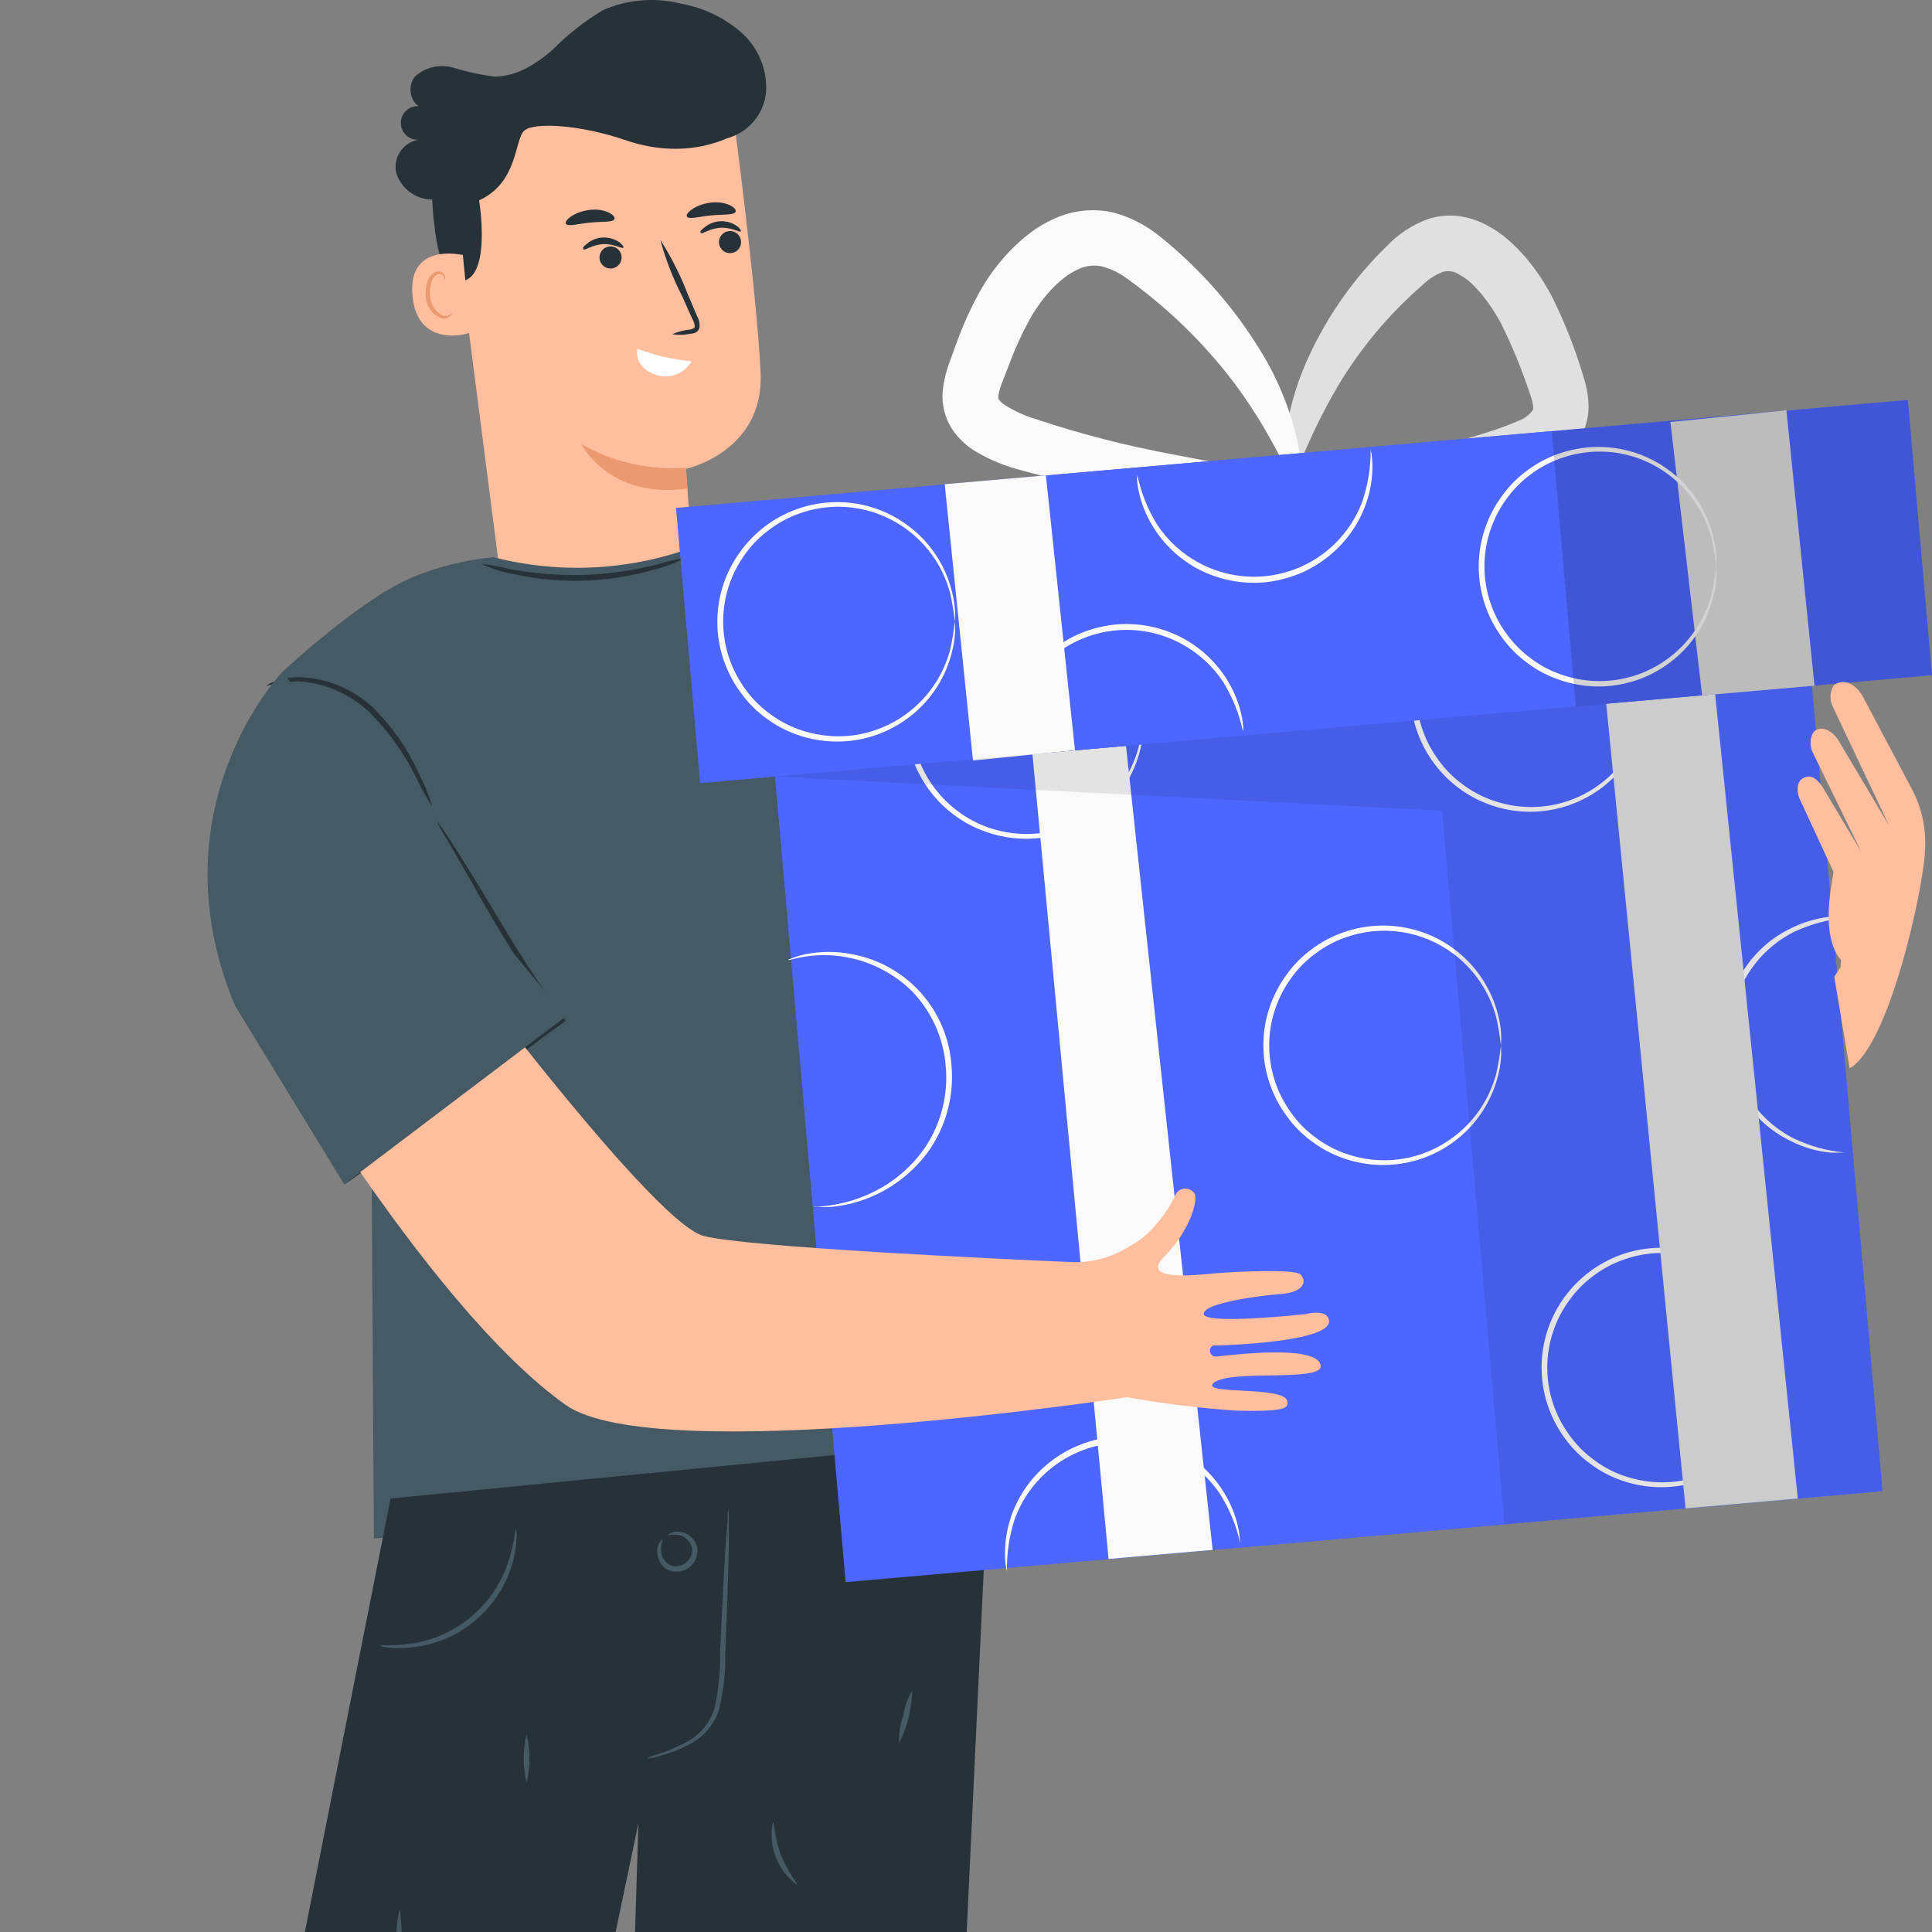 <?xml version="1.0" encoding="UTF-8"?> <svg xmlns="http://www.w3.org/2000/svg" width="256" height="256" viewBox="0 0 256 256" fill="none"><rect x="0" y="0" width="256" height="256" fill="#808080" stroke="none"/><g clip-path="url(#clip0_2_66)"><path d="M66.747 79.839L91.767 76.399C91.767 73.47 90.889 62.124 90.889 62.124C90.889 62.124 101.255 59.898 100.786 49.431C100.318 38.962 97.141 15.084 97.141 15.084C91.055 12.868 84.487 12.317 78.117 13.488C71.747 14.659 65.805 17.51 60.905 21.745L59.441 23.033L66.747 79.839Z" fill="#FFBE9D"></path><path d="M95.764 33.178C95.551 32.99 95.397 32.744 95.321 32.469C95.245 32.195 95.25 31.904 95.337 31.633C95.424 31.362 95.588 31.122 95.809 30.942C96.03 30.763 96.299 30.652 96.582 30.623C96.865 30.594 97.151 30.648 97.404 30.779C97.657 30.909 97.866 31.111 98.006 31.359C98.146 31.607 98.211 31.89 98.193 32.175C98.174 32.459 98.073 32.731 97.902 32.959C97.781 33.12 97.628 33.255 97.452 33.354C97.276 33.453 97.082 33.515 96.881 33.536C96.681 33.556 96.478 33.535 96.286 33.474C96.093 33.412 95.916 33.312 95.764 33.178Z" fill="#263238"></path><path d="M98.151 30.647C98.005 30.838 96.936 30.106 95.501 30.179C94.066 30.252 93.056 31.057 92.88 30.882C92.705 30.706 92.88 30.472 93.378 30.106C93.968 29.626 94.696 29.348 95.455 29.314C96.214 29.28 96.964 29.491 97.595 29.915C98.063 30.238 98.239 30.56 98.151 30.647Z" fill="#263238"></path><path d="M81.651 32.858C81.895 33.004 82.092 33.218 82.217 33.473C82.342 33.728 82.39 34.015 82.355 34.297C82.32 34.579 82.203 34.845 82.019 35.062C81.836 35.279 81.593 35.438 81.32 35.52C81.047 35.601 80.757 35.601 80.484 35.52C80.212 35.438 79.969 35.28 79.785 35.063C79.601 34.846 79.484 34.58 79.449 34.297C79.414 34.015 79.462 33.729 79.587 33.473C79.676 33.291 79.801 33.13 79.956 32.999C80.11 32.868 80.29 32.771 80.484 32.713C80.678 32.656 80.882 32.639 81.083 32.663C81.284 32.688 81.477 32.755 81.651 32.858Z" fill="#263238"></path><path d="M82.588 32.816C82.442 33.006 81.373 32.274 79.923 32.347C78.474 32.42 77.493 33.226 77.317 33.05C77.142 32.874 77.317 32.64 77.815 32.259C78.405 31.779 79.134 31.501 79.894 31.469C80.651 31.444 81.398 31.653 82.032 32.069C82.5 32.406 82.676 32.728 82.588 32.816Z" fill="#263238"></path><path d="M89.074 44.291C89.801 43.962 90.578 43.755 91.372 43.676C91.753 43.603 92.031 43.501 92.061 43.296C92.041 42.921 91.925 42.558 91.724 42.242L90.421 39.313C89.183 36.91 88.201 34.383 87.493 31.773C88.943 34.053 90.165 36.471 91.138 38.991L92.383 41.919C92.653 42.389 92.756 42.936 92.675 43.471C92.63 43.619 92.551 43.754 92.444 43.866C92.337 43.978 92.206 44.063 92.061 44.115C91.858 44.185 91.645 44.224 91.431 44.233C90.655 44.389 89.857 44.409 89.074 44.291Z" fill="#263238"></path><path d="M84.462 46.211C86.766 47.09 89.18 47.647 91.636 47.865C91.19 48.65 90.491 49.26 89.653 49.595C88.815 49.93 87.888 49.971 87.024 49.71C83.832 48.685 84.462 46.211 84.462 46.211Z" fill="white"></path><path d="M90.904 61.964C86.083 62.335 81.26 61.26 77.054 58.875C77.054 58.875 80.699 66.195 91.079 64.731L90.904 61.964Z" fill="#EB996E"></path><path d="M97.507 17.704C97.507 17.704 91.65 21.584 82.866 18.568C77.112 16.577 70.656 16.094 69.411 17.367C68.167 18.641 68.606 24.219 63.482 26.547C63.482 26.547 65.239 37.103 60.964 37.279C56.688 37.455 57.172 20.691 57.172 20.691L66.849 14.278L77.844 10.662L88.678 10.765L97.214 11.936L97.507 17.704Z" fill="#263238"></path><path d="M61.33 33.78C61.139 33.78 54.009 32.067 54.654 39.197C55.298 46.327 62.325 44.219 62.325 44.014C62.325 43.809 61.33 33.78 61.33 33.78Z" fill="#FFBE9D"></path><path d="M59.895 41.51C59.895 41.51 59.778 41.612 59.587 41.73C59.298 41.877 58.962 41.909 58.65 41.817C58.166 41.566 57.757 41.191 57.464 40.731C57.171 40.271 57.005 39.742 56.981 39.197C56.917 38.585 56.982 37.966 57.172 37.381C57.22 37.153 57.322 36.939 57.47 36.758C57.618 36.578 57.807 36.435 58.021 36.342C58.16 36.291 58.313 36.291 58.452 36.342C58.592 36.393 58.708 36.491 58.782 36.62C58.899 36.81 58.87 36.957 58.914 36.971C58.958 36.986 59.046 36.84 58.914 36.547C58.859 36.372 58.745 36.222 58.592 36.122C58.382 35.994 58.13 35.952 57.889 36.005C57.601 36.086 57.339 36.241 57.128 36.454C56.918 36.667 56.766 36.931 56.689 37.22C56.441 37.868 56.351 38.566 56.425 39.255C56.445 39.896 56.654 40.516 57.027 41.037C57.4 41.559 57.919 41.958 58.519 42.183C58.714 42.224 58.916 42.219 59.109 42.168C59.303 42.117 59.481 42.022 59.631 41.891C59.895 41.686 59.924 41.525 59.895 41.51Z" fill="#EB996E"></path><path d="M91.021 28.701C91.284 29.111 92.632 28.701 94.271 28.54C95.911 28.379 97.302 28.54 97.478 28.042C97.653 27.544 96.174 26.578 94.096 26.856C92.017 27.134 90.757 28.335 91.021 28.701Z" fill="#263238"></path><path d="M74.99 29.652C75.254 30.062 76.6 29.652 78.225 29.491C79.851 29.33 81.271 29.491 81.432 29.008C81.593 28.525 80.129 27.544 78.064 27.822C76 28.1 74.726 29.257 74.99 29.652Z" fill="#263238"></path><path d="M66.849 19.008C65.776 20.85 64.472 22.547 62.969 24.059C61.44 25.572 59.381 26.428 57.23 26.445C56.161 26.428 55.125 26.072 54.272 25.427C53.42 24.782 52.794 23.882 52.487 22.858C52.383 22.349 52.39 21.824 52.505 21.317C52.619 20.81 52.84 20.333 53.153 19.918C53.466 19.503 53.863 19.159 54.319 18.909C54.774 18.659 55.277 18.508 55.795 18.466C55.447 18.54 55.086 18.528 54.743 18.433C54.399 18.338 54.084 18.162 53.823 17.92C53.562 17.678 53.363 17.376 53.242 17.041C53.122 16.706 53.084 16.347 53.131 15.993C53.178 15.64 53.309 15.304 53.514 15.012C53.718 14.72 53.989 14.482 54.305 14.317C54.62 14.152 54.971 14.065 55.327 14.063C55.684 14.062 56.035 14.146 56.352 14.308C54.507 14.308 53.775 11.527 54.99 10.136C55.67 9.519 56.498 9.089 57.393 8.886C58.288 8.684 59.221 8.716 60.1 8.979C61.855 9.519 63.652 9.91 65.473 10.15C68.401 10.15 70.978 8.54 73.159 6.651C75.182 4.593 77.46 2.802 79.938 1.322C83.212 -0.093 86.863 -0.382 90.318 0.502C93.221 1.032 95.929 2.326 98.165 4.25C99.279 5.218 100.159 6.426 100.74 7.782C101.32 9.139 101.586 10.609 101.518 12.083C101.408 13.55 100.838 14.946 99.889 16.071C98.94 17.196 97.661 17.993 96.233 18.349C92.108 19.4 87.749 19.028 83.862 17.295C77.844 14.367 66.82 16.988 66.82 16.988L66.849 19.008Z" fill="#263238"></path><path d="M37.392 89.049C37.392 89.049 47.641 79.488 54.434 76.59C57.93 75.11 61.634 74.181 65.414 73.837C74.279 76.113 83.629 75.602 92.192 72.373C93.729 72.49 96.057 72.549 99.146 72.798C104.355 73.2 109.43 74.642 114.072 77.039C118.714 79.435 122.829 82.737 126.173 86.75L147.431 112.298L125.997 133.732L121.181 125.826C121.181 125.826 128.325 186.995 128.618 195.662L49.544 203.876L49.105 133.747L37.392 89.049Z" fill="#455A64"></path><path d="M45.605 156.922C45.605 156.922 45.767 156.731 46.103 156.453L47.567 155.209L53.248 150.817C58.065 147.083 64.741 142.032 72.149 136.366L74.184 134.902L74.111 135.429C69.862 129.405 65.951 123.149 62.398 116.689C61.037 114.347 59.909 112.429 59.075 110.979C58.623 110.313 58.231 109.607 57.904 108.871C58.056 109.014 58.189 109.176 58.299 109.354C58.533 109.691 58.885 110.174 59.309 110.818C60.173 112.107 61.373 114.01 62.837 116.411C65.766 121.155 69.572 127.963 74.726 134.961L74.945 135.254L74.653 135.488L72.603 136.952C65.195 142.559 58.475 147.61 53.57 151.227L47.714 155.487L46.118 156.614C45.958 156.734 45.786 156.837 45.605 156.922Z" fill="#263238"></path><path d="M35.255 90.88C35.572 90.627 35.935 90.439 36.324 90.324C37.364 89.939 38.464 89.74 39.574 89.738C43.272 89.815 46.807 91.272 49.486 93.823C52.057 96.378 54.128 99.393 55.591 102.71C56.29 104.024 56.85 105.408 57.26 106.839C56.453 105.597 55.733 104.301 55.108 102.959C53.544 99.78 51.466 96.882 48.959 94.379C46.404 91.952 43.077 90.5 39.559 90.28C38.105 90.296 36.658 90.498 35.255 90.88Z" fill="#263238"></path><path d="M90.713 73.926C89.534 74.578 88.274 75.07 86.965 75.39C80.678 77.26 74.013 77.462 67.625 75.975C66.294 75.73 65.003 75.302 63.789 74.702C65.114 74.879 66.429 75.129 67.727 75.448C70.886 76.015 74.094 76.26 77.302 76.18C80.511 76.069 83.7 75.627 86.819 74.863C88.099 74.48 89.399 74.168 90.713 73.926Z" fill="#263238"></path><path d="M131.166 190.785L118.589 457.86L77.83 458.666L84.594 241.588L38.754 460.335H0L51.755 198.559" fill="#263238"></path><path d="M68.372 202.615C68.465 202.958 68.495 203.316 68.46 203.669C68.43 204.657 68.293 205.639 68.05 206.598C67.265 209.739 65.518 212.557 63.053 214.657C60.588 216.757 57.529 218.034 54.302 218.31C53.329 218.415 52.347 218.415 51.374 218.31C51.015 218.29 50.663 218.206 50.334 218.061C50.334 217.915 51.799 218.149 54.214 217.827C57.29 217.434 60.184 216.153 62.542 214.14C64.901 212.127 66.621 209.471 67.493 206.495C68.225 204.109 68.225 202.601 68.372 202.615Z" fill="#455A64"></path><path d="M96.482 199.938C96.58 200.419 96.609 200.912 96.57 201.402C96.57 202.382 96.57 203.788 96.57 205.53C96.482 209.029 96.321 213.846 96.101 219.161C96.145 221.701 95.854 224.236 95.238 226.701C94.878 227.701 94.324 228.621 93.608 229.408C92.892 230.194 92.028 230.831 91.065 231.283C89.812 231.918 88.49 232.409 87.127 232.747C86.651 232.894 86.159 232.983 85.663 233.011C86.125 232.765 86.617 232.578 87.127 232.454C88.422 232.043 89.676 231.514 90.875 230.873C92.656 229.959 94.007 228.381 94.637 226.481C95.198 224.082 95.459 221.624 95.413 219.161C95.633 213.846 95.882 209.029 96.101 205.545C96.219 203.803 96.321 202.397 96.409 201.416C96.38 200.922 96.405 200.426 96.482 199.938Z" fill="#455A64"></path><path d="M88.474 203.437C88.474 203.437 88.591 203.232 88.942 203.085C89.468 202.899 90.041 202.899 90.567 203.085C90.968 203.214 91.335 203.433 91.639 203.725C91.944 204.016 92.178 204.373 92.324 204.769C92.461 205.283 92.447 205.825 92.285 206.332C92.122 206.838 91.818 207.288 91.408 207.627C90.999 207.966 90.5 208.18 89.972 208.244C89.444 208.309 88.909 208.22 88.43 207.99C88.067 207.769 87.76 207.468 87.531 207.11C87.303 206.753 87.159 206.347 87.112 205.925C87.022 205.379 87.131 204.817 87.419 204.344C87.624 204.008 87.829 203.905 87.859 203.934C87.604 204.535 87.528 205.195 87.639 205.838C87.71 206.158 87.846 206.461 88.04 206.725C88.234 206.99 88.482 207.211 88.766 207.375C89.12 207.532 89.513 207.582 89.895 207.52C90.277 207.458 90.633 207.285 90.918 207.024C91.224 206.79 91.456 206.475 91.588 206.115C91.72 205.754 91.747 205.364 91.665 204.988C91.567 204.667 91.4 204.37 91.178 204.118C90.956 203.865 90.683 203.663 90.377 203.524C89.762 203.323 89.104 203.293 88.474 203.437Z" fill="#455A64"></path><path d="M54.668 265.264C53.628 263.435 52.998 261.402 52.823 259.305C52.399 257.244 52.434 255.115 52.926 253.068C53.16 253.068 53.087 255.85 53.57 259.203C54.053 262.556 54.888 265.191 54.668 265.264Z" fill="#455A64"></path><path d="M69.778 236.217C69.27 234.12 69.27 231.932 69.778 229.834C70.285 231.932 70.285 234.12 69.778 236.217Z" fill="#455A64"></path><path d="M105.618 249.76C104.346 248.828 103.366 247.551 102.796 246.08C102.225 244.609 102.087 243.006 102.397 241.459C102.632 241.459 102.602 243.509 103.51 245.851C104.418 248.194 105.779 249.599 105.618 249.76Z" fill="#455A64"></path><path d="M119.146 230.99C119.067 229.777 119.242 228.561 119.658 227.418C119.825 226.212 120.244 225.055 120.888 224.021C120.815 226.443 120.221 228.82 119.146 230.99Z" fill="#455A64"></path><path d="M239.784 87.38L134.366 96.621L144.028 206.838L249.446 197.596L239.784 87.38Z" fill="#4D66FF"></path><path d="M189.707 91.771L102.388 99.426L112.05 209.643L199.369 201.988L189.707 91.771Z" fill="#4D66FF"></path><path d="M136.803 99.913L146.89 206.571L160.682 205.37L149.203 98.83L136.803 99.913Z" fill="#FAFAFA"></path><path d="M107.784 159.952C107.784 159.879 108.604 159.952 110.068 159.703C112.109 159.409 114.087 158.78 115.924 157.844C118.663 156.466 120.998 154.403 122.703 151.856C124.747 148.709 125.665 144.962 125.309 141.227C125.005 137.487 123.405 133.971 120.785 131.286C118.591 129.15 115.85 127.661 112.865 126.981C110.848 126.516 108.761 126.436 106.715 126.747C105.251 126.981 104.49 127.274 104.461 127.201C104.431 127.128 104.636 127.084 105.002 126.952C105.54 126.742 106.093 126.575 106.657 126.454C108.744 126.028 110.895 126.028 112.982 126.454C116.472 127.11 119.649 128.901 122.016 131.549C124.383 134.197 125.808 137.553 126.07 141.095C126.44 144.999 125.458 148.911 123.289 152.178C121.489 154.791 119.036 156.886 116.173 158.254C114.256 159.175 112.187 159.741 110.068 159.923C109.498 159.957 108.926 159.957 108.355 159.923C107.989 159.952 107.784 159.952 107.784 159.952Z" fill="#FAFAFA"></path><path d="M198.879 138.534C198.742 137.269 198.532 136.012 198.249 134.771C197.353 131.42 195.358 128.466 192.583 126.382C190.547 124.854 188.161 123.86 185.643 123.489C183.124 123.118 180.553 123.383 178.162 124.259C176.784 124.75 175.49 125.452 174.327 126.338C173.089 127.23 172.006 128.318 171.12 129.559C169.209 132.159 168.178 135.301 168.178 138.527C168.178 141.753 169.209 144.895 171.12 147.494C172.001 148.744 173.085 149.837 174.327 150.73C175.49 151.616 176.784 152.318 178.162 152.809C180.553 153.687 183.126 153.952 185.645 153.578C188.165 153.205 190.55 152.205 192.583 150.671C195.359 148.595 197.355 145.645 198.249 142.297C198.531 141.056 198.741 139.799 198.879 138.534C198.979 139.823 198.865 141.119 198.542 142.37C197.838 145.297 196.305 147.958 194.126 150.036C191.947 152.113 189.216 153.518 186.259 154.083C183.47 154.621 180.587 154.398 177.913 153.438C176.469 152.932 175.111 152.206 173.887 151.286C172.589 150.355 171.451 149.217 170.52 147.919C168.495 145.198 167.401 141.897 167.401 138.505C167.401 135.113 168.495 131.812 170.52 129.091C171.451 127.792 172.589 126.655 173.887 125.724C175.111 124.803 176.469 124.077 177.913 123.571C180.587 122.612 183.47 122.389 186.259 122.927C189.216 123.491 191.947 124.896 194.126 126.974C196.305 129.051 197.838 131.713 198.542 134.64C198.872 135.91 198.986 137.226 198.879 138.534Z" fill="#FAFAFA"></path><path d="M244.455 121.624C242.105 121.857 239.813 122.491 237.677 123.498C235.154 124.782 233.035 126.739 231.556 129.153C230.076 131.566 229.293 134.342 229.293 137.173C229.293 140.004 230.076 142.779 231.556 145.193C233.035 147.606 235.154 149.563 237.677 150.847C239.809 151.863 242.104 152.497 244.455 152.721C244.455 152.721 244.28 152.721 243.958 152.721C243.47 152.748 242.981 152.748 242.494 152.721C240.724 152.551 239.002 152.055 237.413 151.257C235.012 150.123 232.944 148.389 231.411 146.221C230.512 144.943 229.802 143.543 229.302 142.063C228.786 140.458 228.515 138.785 228.497 137.1C228.516 133.831 229.538 130.647 231.425 127.979C232.959 125.811 235.027 124.076 237.428 122.942C239.022 122.158 240.742 121.663 242.508 121.478C242.996 121.442 243.485 121.442 243.972 121.478C244.265 121.581 244.455 121.595 244.455 121.624Z" fill="#FAFAFA"></path><path d="M235.73 181.227C235.593 179.962 235.383 178.706 235.1 177.465C234.203 174.11 232.202 171.155 229.42 169.076C227.386 167.548 225.003 166.553 222.486 166.182C219.97 165.812 217.401 166.076 215.013 166.953C213.632 167.447 212.334 168.148 211.163 169.032C209.933 169.927 208.855 171.015 207.971 172.253C206.056 174.85 205.022 177.993 205.022 181.22C205.022 184.448 206.056 187.59 207.971 190.188C208.86 191.43 209.943 192.523 211.177 193.423C212.348 194.307 213.646 195.008 215.028 195.502C217.033 196.227 219.167 196.528 221.294 196.384C223.421 196.24 225.496 195.655 227.385 194.666C229.274 193.678 230.937 192.307 232.267 190.641C233.598 188.975 234.568 187.051 235.115 184.99C235.396 183.749 235.606 182.493 235.744 181.227C235.835 182.516 235.721 183.81 235.408 185.063C234.704 187.99 233.17 190.652 230.992 192.729C228.813 194.807 226.081 196.212 223.124 196.776C220.335 197.314 217.453 197.091 214.779 196.132C213.333 195.629 211.974 194.903 210.753 193.979C209.454 193.044 208.312 191.907 207.371 190.612C205.355 187.888 204.267 184.588 204.267 181.198C204.267 177.809 205.355 174.509 207.371 171.784C209.245 169.257 211.822 167.338 214.779 166.265C217.453 165.305 220.335 165.082 223.124 165.621C226.081 166.185 228.813 167.59 230.992 169.667C233.17 171.745 234.704 174.406 235.408 177.333C235.722 178.606 235.831 179.92 235.73 181.227Z" fill="#FAFAFA"></path><path d="M164.312 204.388C163.796 202.086 162.885 199.892 161.618 197.902C160.02 195.562 157.809 193.707 155.226 192.54C152.644 191.372 149.79 190.938 146.978 191.284C143.888 191.686 140.991 193.007 138.662 195.076C136.761 196.773 135.312 198.917 134.445 201.313C133.715 203.557 133.373 205.909 133.435 208.267C133.435 208.267 133.435 208.106 133.318 207.784C133.237 207.3 133.188 206.811 133.172 206.32C133.116 204.547 133.373 202.777 133.933 201.093C134.768 198.574 136.234 196.311 138.193 194.52C139.346 193.461 140.648 192.578 142.058 191.899C143.584 191.179 145.207 190.686 146.875 190.435C150.119 190.053 153.402 190.665 156.289 192.192C158.626 193.45 160.601 195.284 162.028 197.521C162.995 199.005 163.685 200.652 164.063 202.382C164.21 202.997 164.224 203.48 164.283 203.846C164.342 204.212 164.342 204.388 164.312 204.388Z" fill="#FAFAFA"></path><path d="M218.322 91.726C218.194 90.46 217.983 89.203 217.692 87.964C216.803 84.616 214.819 81.663 212.055 79.575C210.02 78.045 207.634 77.05 205.115 76.679C202.596 76.308 200.024 76.574 197.634 77.452C194.82 78.492 192.371 80.335 190.592 82.752C188.681 85.351 187.65 88.493 187.65 91.719C187.65 94.945 188.681 98.087 190.592 100.686C191.473 101.936 192.557 103.029 193.798 103.922C194.962 104.809 196.256 105.51 197.634 106.001C200.025 106.882 202.598 107.148 205.118 106.774C207.638 106.401 210.023 105.4 212.055 103.863C214.831 101.787 216.827 98.838 217.721 95.489C218.012 94.249 218.222 92.993 218.351 91.726C218.451 93.015 218.337 94.311 218.014 95.562C217.309 98.486 215.778 101.146 213.602 103.223C211.426 105.3 208.699 106.706 205.745 107.275C202.956 107.813 200.073 107.591 197.4 106.63C194.437 105.568 191.858 103.646 189.992 101.111C187.976 98.386 186.888 95.086 186.888 91.697C186.888 88.308 187.976 85.008 189.992 82.283C190.928 80.988 192.065 79.852 193.359 78.916C194.592 78.001 195.961 77.285 197.415 76.793C199.908 75.895 202.588 75.641 205.205 76.053C207.823 76.465 210.295 77.53 212.392 79.15C215.231 81.338 217.223 84.442 218.029 87.934C218.332 89.174 218.431 90.455 218.322 91.726Z" fill="#FAFAFA"></path><path d="M151.487 95.3C151.35 94.035 151.14 92.779 150.858 91.538C149.949 88.188 147.95 85.236 145.177 83.148C143.141 81.619 140.755 80.624 138.236 80.253C135.718 79.882 133.146 80.148 130.756 81.025C129.378 81.517 128.084 82.218 126.92 83.105C125.689 84.004 124.607 85.091 123.714 86.326C121.803 88.925 120.772 92.067 120.772 95.293C120.772 98.519 121.803 101.661 123.714 104.26C125.486 106.687 127.936 108.536 130.756 109.575C133.313 110.505 136.071 110.742 138.75 110.263C141.083 109.836 143.285 108.868 145.177 107.437C147.951 105.357 149.951 102.41 150.858 99.063C151.139 97.822 151.349 96.565 151.487 95.3C151.576 96.589 151.458 97.885 151.136 99.136C150.33 102.625 148.344 105.728 145.514 107.92C143.404 109.523 140.926 110.57 138.306 110.964C135.686 111.358 133.009 111.087 130.522 110.175C129.071 109.672 127.708 108.946 126.481 108.023C125.19 107.083 124.053 105.947 123.113 104.656C121.097 101.931 120.009 98.631 120.009 95.242C120.009 91.852 121.097 88.552 123.113 85.828C124.049 84.533 125.186 83.396 126.481 82.46C127.708 81.537 129.071 80.811 130.522 80.308C133.195 79.348 136.078 79.125 138.867 79.664C141.821 80.232 144.548 81.639 146.724 83.716C148.899 85.793 150.431 88.452 151.136 91.376C151.467 92.656 151.586 93.982 151.487 95.3Z" fill="#FAFAFA"></path><path d="M212.832 93.236L223.344 199.864L238.218 198.561L227.267 91.977L212.832 93.236Z" fill="#E0E0E0"></path><path d="M170.578 63.91C170.578 63.383 172.042 62.812 174.678 62.212C177.313 61.612 181.193 60.997 185.834 60.104C188.147 59.65 190.651 59.123 193.271 58.42C194.574 58.054 195.921 57.673 197.283 57.219C198.617 56.804 199.927 56.315 201.207 55.755C201.99 55.484 202.666 54.972 203.139 54.291C203.177 54.118 203.177 53.938 203.139 53.764C203.054 53.214 202.912 52.674 202.715 52.154C201.659 48.958 200.377 45.842 198.879 42.828C198.152 41.464 197.294 40.174 196.317 38.977C195.848 38.435 195.321 37.864 194.853 37.425C194.401 37.034 193.911 36.69 193.388 36.4C193.086 36.193 192.744 36.05 192.384 35.979C192.024 35.909 191.653 35.913 191.295 35.99C190.245 36.371 189.291 36.976 188.498 37.762C184.483 41.244 180.992 45.287 178.133 49.767C173.243 57.527 171.911 63.413 170.813 63.222C170.315 63.222 169.993 61.568 170.212 58.742C170.644 54.75 171.733 50.857 173.433 47.22C175.957 41.746 179.466 36.784 183.784 32.579C185.282 31.015 187.114 29.808 189.143 29.051C190.452 28.613 191.841 28.469 193.213 28.626C194.513 28.789 195.773 29.186 196.932 29.797C197.984 30.341 198.967 31.01 199.86 31.789C200.658 32.497 201.411 33.255 202.114 34.058C203.465 35.653 204.639 37.391 205.613 39.241C207.317 42.65 208.718 46.202 209.801 49.855C210.17 50.964 210.396 52.115 210.474 53.281C210.582 54.803 210.262 56.324 209.552 57.673C208.888 58.892 207.944 59.935 206.799 60.719C205.912 61.306 204.965 61.797 203.974 62.183C202.379 62.781 200.745 63.27 199.084 63.647C197.532 64.042 196.024 64.335 194.56 64.584C188.025 65.635 181.381 65.831 174.795 65.169C172.116 64.862 170.593 64.437 170.578 63.91Z" fill="#E0E0E0"></path><path d="M172.438 64.555C172.438 65.082 170.695 65.463 167.621 65.668C163.294 65.915 158.956 65.881 154.634 65.566C148.102 65.153 141.631 64.064 135.323 62.315C133.239 61.784 131.239 60.966 129.379 59.885C128.101 59.135 127.006 58.109 126.173 56.884C125.198 55.384 124.755 53.6 124.914 51.818C125.051 50.506 125.356 49.217 125.822 47.982C126.173 47.031 126.524 46.064 126.89 45.054C127.653 42.981 128.563 40.965 129.614 39.022C130.74 36.938 132.138 35.013 133.772 33.298C134.6 32.438 135.49 31.64 136.436 30.911C137.448 30.134 138.549 29.481 139.716 28.964C142.196 27.832 144.983 27.559 147.636 28.188C149.882 28.817 151.972 29.909 153.771 31.394C158.988 35.59 163.445 40.651 166.947 46.357C169.329 50.174 171.033 54.375 171.984 58.772C172.584 61.891 172.379 63.677 171.896 63.779C170.754 64.058 168.968 57.542 162.511 49.417C158.753 44.719 154.374 40.552 149.496 37.031C148.432 36.207 147.212 35.609 145.909 35.274C144.805 35.072 143.665 35.247 142.673 35.772C142.051 36.068 141.467 36.437 140.931 36.87C140.299 37.375 139.706 37.928 139.159 38.524C138.012 39.792 137.029 41.199 136.231 42.712C135.342 44.356 134.564 46.058 133.903 47.806L132.849 50.53C132.59 51.125 132.403 51.749 132.293 52.389C132.293 52.755 132.293 52.682 132.293 52.858C132.529 53.204 132.839 53.495 133.201 53.707C134.493 54.507 135.886 55.133 137.344 55.566C143.195 57.51 149.173 59.051 155.235 60.178C160.476 61.203 164.795 61.964 167.767 62.667C170.739 63.37 172.525 64.028 172.438 64.555Z" fill="#FAFAFA"></path><path d="M252.802 52.989L124.457 64.24L127.654 100.717L256 89.465L252.802 52.989Z" fill="#4D66FF"></path><path d="M205.597 57.128L89.575 67.299L92.773 103.775L208.794 93.604L205.597 57.128Z" fill="#4D66FF"></path><path d="M125.178 64.159L128.926 100.776L142.439 99.414L138.589 62.988L125.178 64.159Z" fill="#FAFAFA"></path><path d="M221.338 55.918L225.54 92.154L240.429 90.851L236.711 54.381L221.338 55.918Z" fill="#E0E0E0"></path><path d="M150.711 62.989C151.2 65.302 152.086 67.511 153.332 69.519C154.732 71.643 156.639 73.384 158.881 74.585C160.807 75.623 162.933 76.236 165.116 76.384C167.298 76.532 169.488 76.211 171.536 75.443C173.585 74.675 175.445 73.477 176.992 71.93C178.539 70.383 179.737 68.522 180.505 66.474C181.267 64.236 181.644 61.884 181.618 59.52C181.618 59.52 181.618 59.695 181.72 60.017C181.795 60.502 181.839 60.991 181.852 61.481C181.892 63.255 181.609 65.021 181.018 66.694C180.142 69.213 178.629 71.462 176.625 73.223C175.451 74.259 174.135 75.122 172.716 75.785C171.18 76.466 169.552 76.92 167.885 77.132C164.634 77.485 161.353 76.831 158.486 75.258C156.167 73.97 154.217 72.11 152.82 69.856C151.875 68.358 151.211 66.701 150.858 64.966C150.757 64.483 150.689 63.994 150.653 63.502C150.682 63.165 150.682 63.004 150.711 62.989Z" fill="#FAFAFA"></path><path d="M164.693 96.897C164.202 94.592 163.321 92.389 162.087 90.382C160.683 88.253 158.771 86.507 156.523 85.301C153.783 83.82 150.654 83.213 147.558 83.561C144.463 83.909 141.547 85.196 139.204 87.249C137.276 88.917 135.797 91.041 134.899 93.427C134.128 95.658 133.756 98.007 133.801 100.367C133.801 100.367 133.728 100.206 133.684 99.884C133.608 99.399 133.569 98.91 133.567 98.419C133.529 96.647 133.807 94.882 134.387 93.207C135.268 90.695 136.781 88.452 138.779 86.692C139.946 85.654 141.258 84.791 142.673 84.13C144.211 83.438 145.845 82.984 147.519 82.783C150.766 82.424 154.044 83.079 156.904 84.657C159.226 85.945 161.182 87.805 162.585 90.06C163.521 91.561 164.185 93.217 164.547 94.95C164.644 95.433 164.707 95.922 164.737 96.414C164.722 96.721 164.722 96.897 164.693 96.897Z" fill="#FAFAFA"></path><path d="M227.414 75.038C227.274 73.778 227.064 72.527 226.784 71.29C225.878 67.939 223.879 64.987 221.103 62.901C219.211 61.47 217.01 60.502 214.676 60.076C211.996 59.601 209.238 59.843 206.682 60.779C205.305 61.264 204.011 61.961 202.846 62.843C201.615 63.748 200.534 64.839 199.64 66.078C197.729 68.678 196.698 71.82 196.698 75.046C196.698 78.272 197.729 81.414 199.64 84.013C200.534 85.248 201.616 86.335 202.846 87.234C204.007 88.126 205.301 88.828 206.682 89.313C209.238 90.251 211.998 90.489 214.676 90.001C217.011 89.586 219.213 88.622 221.103 87.19C223.879 85.105 225.878 82.152 226.784 78.801C227.066 77.56 227.277 76.304 227.414 75.038C227.503 76.328 227.384 77.623 227.062 78.874C226.264 82.366 224.277 85.472 221.44 87.659C219.344 89.287 216.87 90.358 214.248 90.77C211.626 91.182 208.942 90.923 206.448 90.016C204.997 89.513 203.634 88.787 202.407 87.864C201.113 86.928 199.976 85.791 199.04 84.496C197.025 81.774 195.938 78.477 195.938 75.09C195.938 71.703 197.025 68.406 199.04 65.683C199.976 64.384 201.112 63.242 202.407 62.301C203.641 61.389 205.003 60.664 206.448 60.149C209.123 59.196 212.004 58.973 214.793 59.505C217.211 59.974 219.483 61.007 221.425 62.521C224.269 64.704 226.263 67.81 227.062 71.305C227.375 72.523 227.493 73.783 227.414 75.038Z" fill="#FAFAFA"></path><path d="M126.525 82.358C126.388 81.093 126.177 79.837 125.895 78.596C125.146 75.773 123.61 73.221 121.467 71.238C119.323 69.255 116.66 67.922 113.787 67.395C111.114 66.909 108.359 67.146 105.808 68.084C104.43 68.575 103.136 69.276 101.972 70.163C100.735 71.054 99.651 72.142 98.766 73.383C96.855 75.983 95.824 79.125 95.824 82.351C95.824 85.577 96.855 88.719 98.766 91.318C99.651 92.565 100.734 93.657 101.972 94.554C103.14 95.435 104.433 96.135 105.808 96.633C108.367 97.556 111.123 97.794 113.802 97.321C116.668 96.783 119.324 95.447 121.464 93.465C123.603 91.483 125.139 88.938 125.895 86.121C126.175 84.879 126.385 83.623 126.525 82.358C126.625 83.642 126.511 84.933 126.188 86.18C125.389 89.674 123.395 92.781 120.551 94.964C118.605 96.48 116.327 97.513 113.904 97.98C111.12 98.511 108.244 98.288 105.574 97.336C104.126 96.827 102.763 96.101 101.533 95.183C100.235 94.246 99.097 93.104 98.166 91.802C96.142 89.083 95.049 85.784 95.049 82.395C95.049 79.006 96.142 75.707 98.166 72.988C100.032 70.453 102.611 68.532 105.574 67.469C108.242 66.511 111.118 66.284 113.904 66.81C116.327 67.276 118.605 68.31 120.551 69.826C123.395 72.009 125.389 75.115 126.188 78.61C126.501 79.833 126.615 81.099 126.525 82.358Z" fill="#FAFAFA"></path><g opacity="0.3"><path opacity="0.3" d="M240.107 90.85L190.006 95.242L102.689 102.899L191.075 107.423L199.362 201.972L249.448 197.58L240.107 90.85Z" fill="black"></path></g><g opacity="0.4"><path opacity="0.4" d="M252.8 52.999L205.604 57.137L208.801 93.613L255.997 89.476L252.8 52.999Z" fill="black"></path></g><path d="M155.674 158.489C155.004 159.886 154.142 161.182 153.112 162.339C152.322 163.3 151.377 164.121 150.315 164.769L148.851 165.604C146.749 166.778 144.361 167.341 141.956 167.229C131.37 166.775 99.41 165.267 93.29 163.788C85.97 162.002 53.965 118.402 53.965 118.402L33.468 132.823C33.468 132.823 56.147 172.778 74.931 186.145C86.863 194.636 149.291 185.149 149.335 185.135C154.13 185.99 158.969 186.587 163.829 186.921C170.666 187.096 170.681 186.496 170.578 185.691C170.271 183.539 158.573 184.915 160.915 183.173C163.258 181.43 175.41 183.173 175 180.918C174.458 177.99 162.248 179.674 161.193 179.747C160.139 179.82 160.022 178.283 160.974 178.283C162.335 178.283 176.61 177.8 176.098 174.945C175.82 173.349 173.023 174.125 173.023 174.125C173.023 174.125 159.7 175.589 159.51 174.125C159.319 172.661 167.108 171.65 169.758 171.46C172.408 171.27 173.36 169.996 172.32 168.869C171.603 168.122 163.463 168.488 160.842 168.737C158.221 168.986 151.047 169.776 154.268 166.512C157.489 163.247 158.661 159.513 158.353 158.269C158.219 158.017 158.013 157.809 157.763 157.672C157.512 157.535 157.226 157.475 156.941 157.498C156.656 157.521 156.385 157.628 156.159 157.804C155.934 157.98 155.765 158.218 155.674 158.489Z" fill="#FFBE9D"></path><path d="M37.392 89.049C37.392 89.049 20.204 107.086 31.141 133.264L45.606 156.923L74.96 134.698L37.392 89.049Z" fill="#455A64"></path><path d="M246.93 92.475C246.066 90.791 244.441 89.752 242.977 90.806C242.721 91.225 242.574 91.703 242.551 92.194C242.528 92.686 242.629 93.175 242.845 93.617L250.297 109.355L243.811 98.463C242.962 96.779 241.205 95.945 240.239 97.072C240.018 97.492 239.903 97.959 239.903 98.433C239.903 98.908 240.018 99.375 240.239 99.795L246.608 112.84L241.806 104.802C240.781 102.957 239.829 102.577 238.877 103.133C237.926 103.69 238.131 105.168 238.482 105.9L242.962 115.563C242.611 117.584 241.264 124.025 243.899 127.144C244.046 127.305 243.797 127.92 243.899 128.11L243.05 129.428L245.085 141.565C250.341 138.549 254.777 118.008 255.055 113.045C255.296 110.231 254.759 107.405 253.503 104.875L246.93 92.475Z" fill="#FFBE9D"></path></g><defs><clipPath id="clip0_2_66"><rect width="256" height="256" fill="white"></rect></clipPath></defs></svg> 